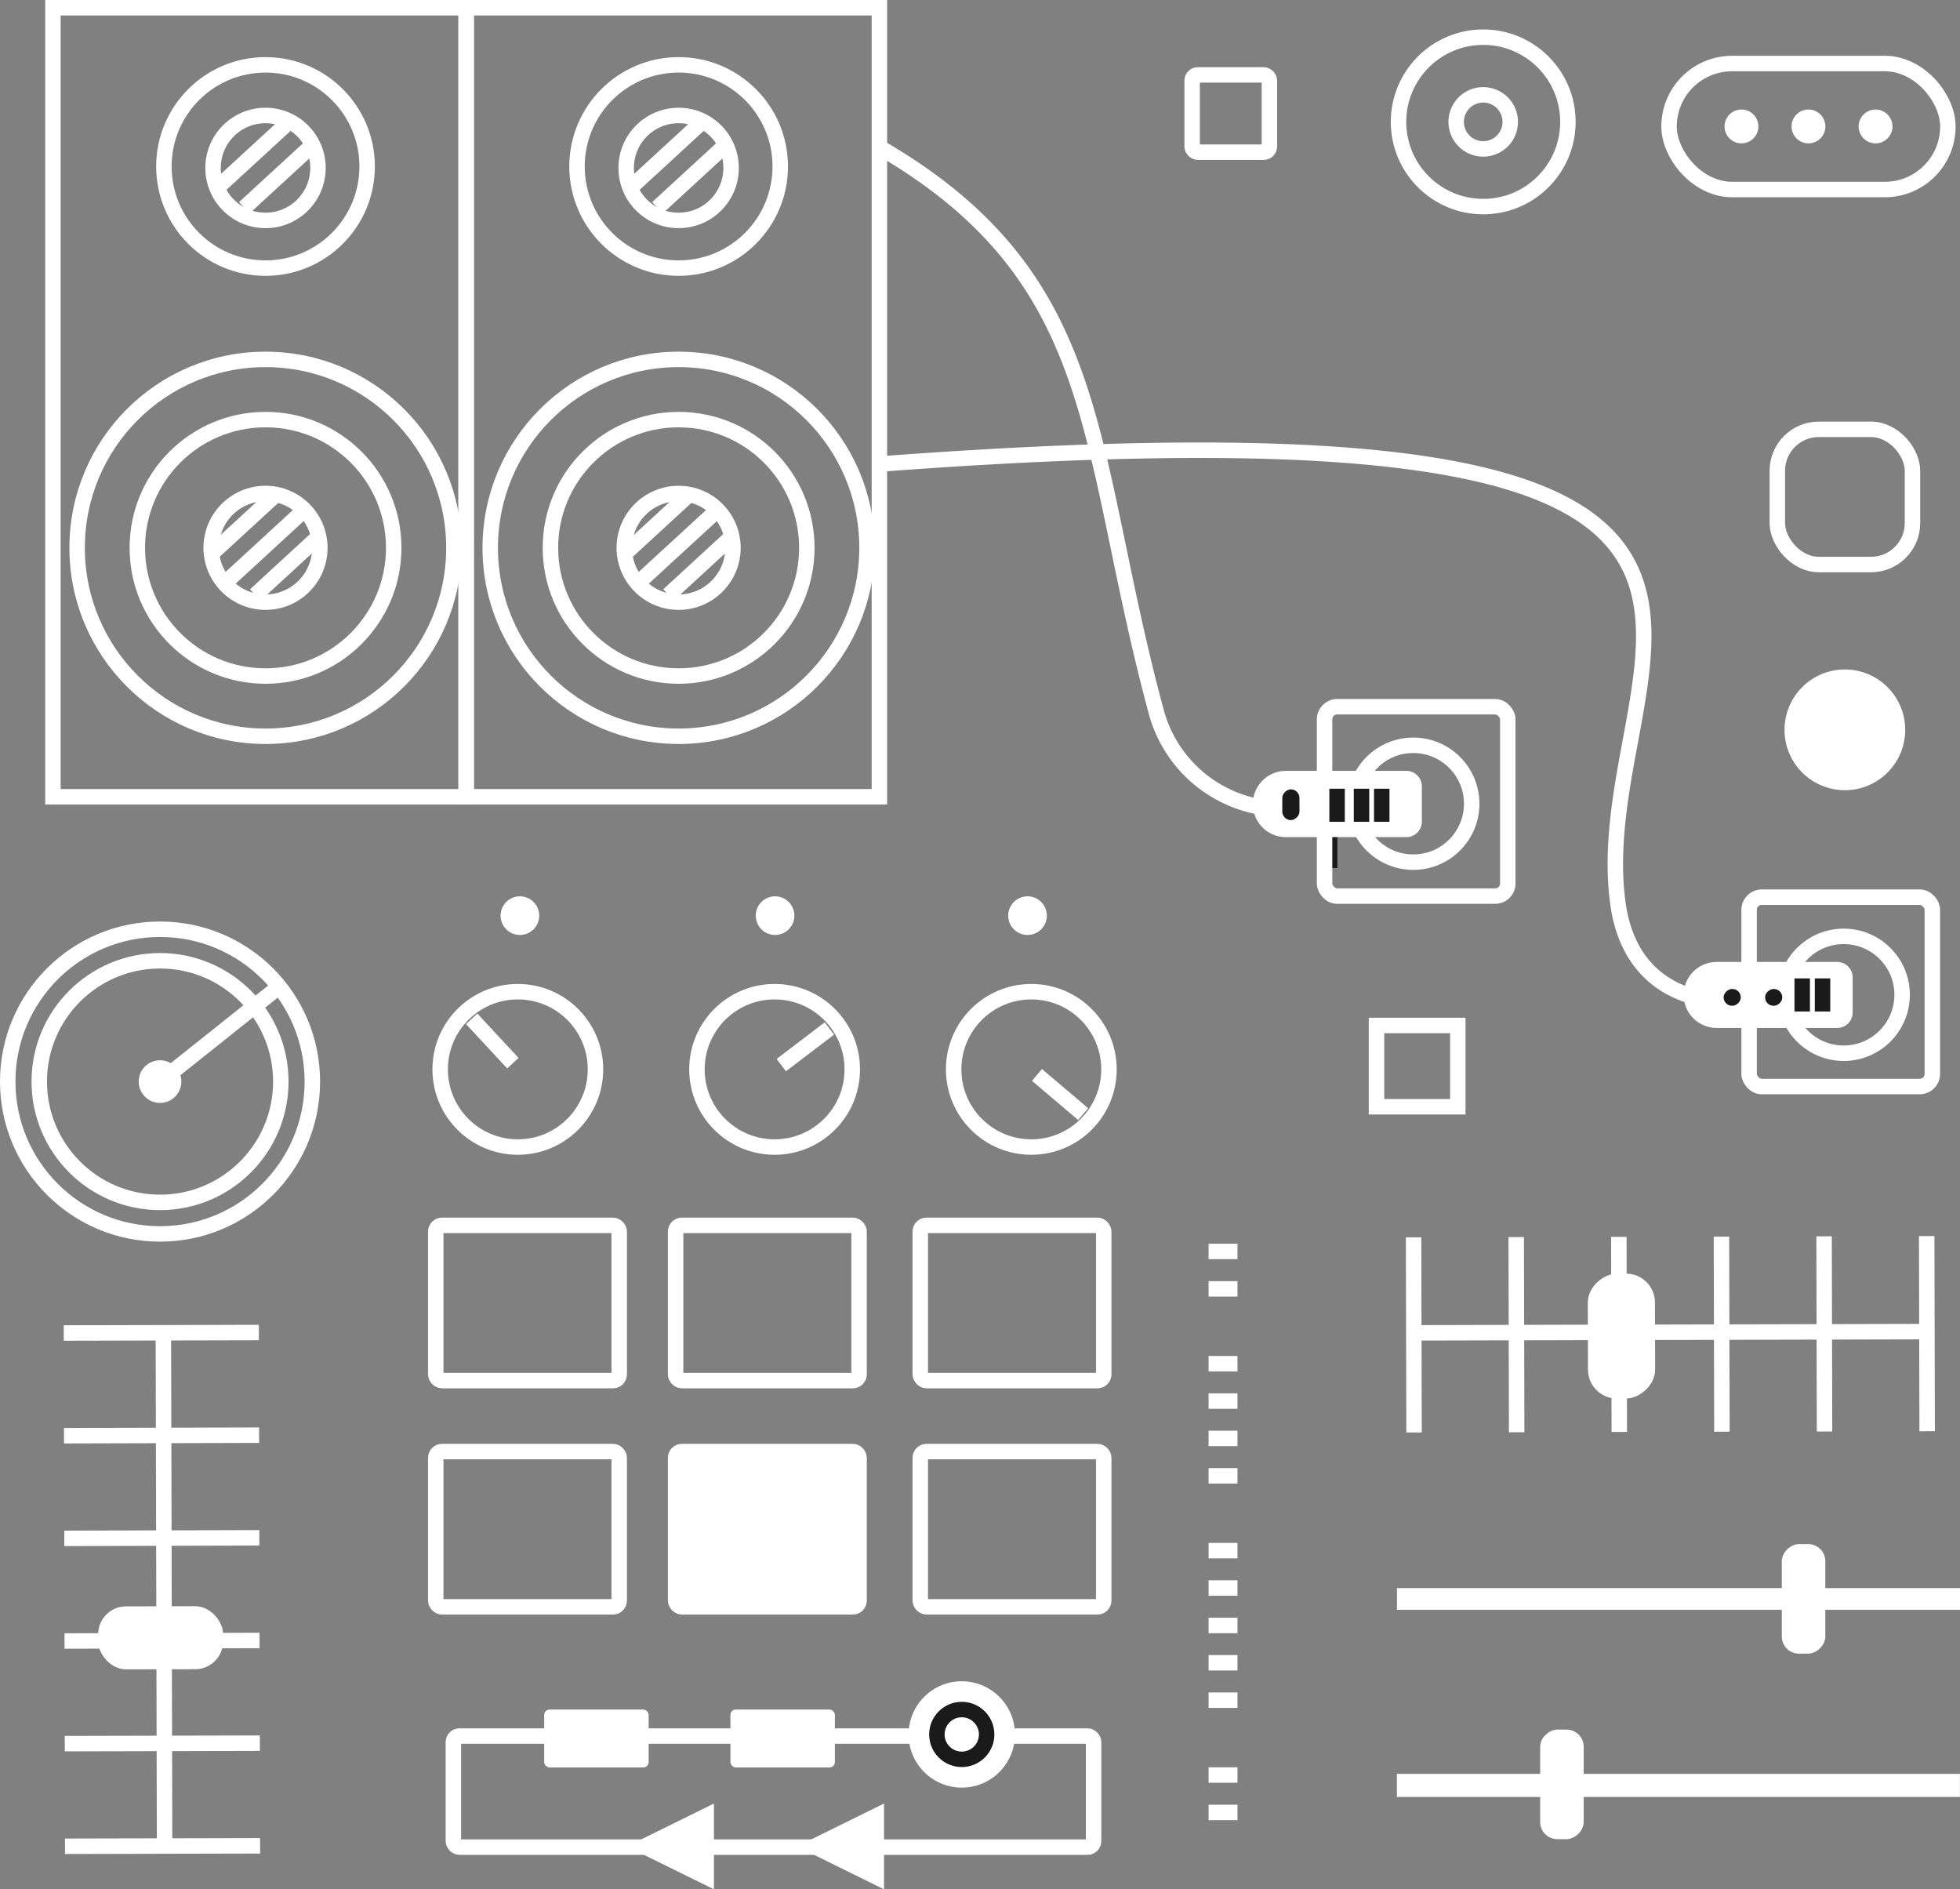 <?xml version="1.0" encoding="UTF-8"?> <svg xmlns="http://www.w3.org/2000/svg" id="Layer_1" data-name="Layer 1" viewBox="0 0 253.64 244.45"><rect x="0" y="0" width="253.64" height="244.45" fill="#808080" stroke="none"/> <defs> <style>.cls-1,.cls-4{fill:none;}.cls-1,.cls-3{stroke:#fff;}.cls-1,.cls-3,.cls-4{stroke-miterlimit:10;stroke-width:2px;}.cls-2,.cls-3{fill:#fff;}.cls-4{stroke:#1a1a1a;}.cls-5{fill:#1a1a1a;}</style> </defs> <title>аренда оборудования</title> <rect class="cls-1" x="58.67" y="224.61" width="82.85" height="14.37" rx="0.78" transform="translate(200.19 463.6) rotate(180)"></rect> <rect class="cls-2" x="94.52" y="221.19" width="13.52" height="7.49" rx="0.69" transform="translate(202.56 449.87) rotate(180)"></rect> <rect class="cls-2" x="70.43" y="221.19" width="13.52" height="7.49" rx="0.69" transform="translate(154.37 449.87) rotate(180)"></rect> <rect class="cls-2" x="215.71" y="194.57" width="2.99" height="72.86" transform="translate(-13.8 448.21) rotate(-90)"></rect> <rect class="cls-2" x="195.04" y="228.06" width="14.18" height="5.63" rx="2.22" transform="translate(-28.75 433) rotate(-90)"></rect> <rect class="cls-2" x="226.31" y="204.06" width="14.18" height="5.63" rx="2.22" transform="translate(26.52 440.27) rotate(-90)"></rect> <rect class="cls-2" x="215.8" y="170.45" width="2.8" height="72.86" transform="translate(10.33 424.08) rotate(-90)"></rect> <circle class="cls-1" cx="133.46" cy="138.36" r="10.05"></circle> <line class="cls-1" x1="134.19" y1="139.08" x2="140.17" y2="144.15"></line> <circle class="cls-1" cx="100.24" cy="138.36" r="10.05"></circle> <line class="cls-1" x1="101.1" y1="137.81" x2="107.33" y2="133.07"></line> <circle class="cls-1" cx="67.01" cy="138.36" r="10.05"></circle> <line class="cls-1" x1="66.37" y1="137.56" x2="61.04" y2="131.82"></line> <rect class="cls-2" x="12.7" y="207.83" width="16.16" height="8.15" rx="3.6" transform="translate(-0.51 0.05) rotate(-0.14)"></rect> <line class="cls-1" x1="8.25" y1="172.47" x2="33.5" y2="172.41"></line> <line class="cls-1" x1="8.28" y1="185.76" x2="33.53" y2="185.69"></line> <line class="cls-1" x1="8.32" y1="199.04" x2="33.56" y2="198.97"></line> <line class="cls-1" x1="8.35" y1="212.32" x2="33.59" y2="212.25"></line> <line class="cls-1" x1="8.38" y1="225.6" x2="33.63" y2="225.54"></line> <line class="cls-1" x1="8.41" y1="238.88" x2="33.66" y2="238.82"></line> <line class="cls-1" x1="21.14" y1="172.07" x2="21.3" y2="238.48"></line> <rect class="cls-2" x="201.75" y="168.53" width="16.16" height="8.69" rx="3.74" transform="translate(37.47 383.12) rotate(-90.14)"></rect> <line class="cls-1" x1="182.99" y1="185.34" x2="182.93" y2="160.09"></line> <line class="cls-1" x1="196.27" y1="185.31" x2="196.21" y2="160.06"></line> <line class="cls-1" x1="209.55" y1="185.27" x2="209.49" y2="160.03"></line> <line class="cls-1" x1="222.83" y1="185.24" x2="222.77" y2="160"></line> <line class="cls-1" x1="236.11" y1="185.21" x2="236.05" y2="159.96"></line> <line class="cls-1" x1="249.39" y1="185.18" x2="249.33" y2="159.93"></line> <line class="cls-1" x1="182.59" y1="172.45" x2="248.99" y2="172.29"></line> <rect class="cls-1" x="56.39" y="158.54" width="23.74" height="20.09" rx="0.81"></rect> <rect class="cls-1" x="87.43" y="158.54" width="23.74" height="20.09" rx="0.81"></rect> <rect class="cls-1" x="56.39" y="187.81" width="23.74" height="20.09" rx="0.81"></rect> <rect class="cls-3" x="87.43" y="187.81" width="23.74" height="20.09" rx="0.81"></rect> <rect class="cls-1" x="119.09" y="158.54" width="23.74" height="20.09" rx="0.81"></rect> <rect class="cls-1" x="119.09" y="187.81" width="23.74" height="20.09" rx="0.81"></rect> <circle class="cls-1" cx="191.94" cy="15.77" r="10.96"></circle> <circle class="cls-1" cx="191.94" cy="15.77" r="3.5"></circle> <circle class="cls-2" cx="238.74" cy="94.43" r="7.81"></circle> <rect class="cls-1" x="154.27" y="9.69" width="10" height="10" rx="0.74"></rect> <rect class="cls-1" x="230" y="55.55" width="17.49" height="17.49" rx="5.36"></rect> <rect class="cls-1" x="215.99" y="8.22" width="36.08" height="16.3" rx="8.15"></rect> <circle class="cls-2" cx="225.36" cy="16.36" r="2.19"></circle> <circle class="cls-2" cx="234.03" cy="16.36" r="2.19"></circle> <circle class="cls-2" cx="242.71" cy="16.36" r="2.19"></circle> <circle class="cls-1" cx="238.59" cy="128.71" r="7.56"></circle> <path class="cls-1" d="M114.4,60c134.28-10,90.37,24.77,95,57.09,1.19,8.2,6.56,11.94,12.93,12.4a56.67,56.67,0,0,0,13-.74"></path> <path class="cls-2" d="M222.15,124.46h15.6a2,2,0,0,1,2,2V131a2,2,0,0,1-2,2h-15.6a4.27,4.27,0,0,1-4.27-4.27v0a4.27,4.27,0,0,1,4.27-4.27Z"></path> <rect class="cls-1" x="226.35" y="116.08" width="23.71" height="24.5" rx="1.63"></rect> <line class="cls-4" x1="233.22" y1="126.59" x2="233.22" y2="130.87"></line> <line class="cls-4" x1="235.85" y1="126.59" x2="235.85" y2="130.87"></line> <line class="cls-4" x1="172.07" y1="108.04" x2="172.07" y2="112.31"></line> <circle class="cls-1" cx="182.89" cy="103.99" r="7.56"></circle> <path class="cls-1" d="M113.8,19.05c29.58,17.18,26.54,38.73,35.84,73.09a17,17,0,0,0,14.83,12.46,68.24,68.24,0,0,0,15.19-.59"></path> <path class="cls-2" d="M166.45,99.74H182a2,2,0,0,1,2,2v4.57a2,2,0,0,1-2,2h-15.6a4.27,4.27,0,0,1-4.27-4.27v0A4.27,4.27,0,0,1,166.45,99.74Z"></path> <rect class="cls-1" x="171.41" y="91.44" width="23.71" height="24.5" rx="1.63"></rect> <line class="cls-4" x1="176.19" y1="102.05" x2="176.19" y2="106.33"></line> <line class="cls-4" x1="173.03" y1="102.05" x2="173.03" y2="106.33"></line> <line class="cls-4" x1="178.81" y1="102.05" x2="178.81" y2="106.33"></line> <rect class="cls-5" x="165.06" y="103.01" width="3.98" height="2.22" rx="1.11" transform="translate(271.17 -62.93) rotate(90)"></rect> <rect class="cls-5" x="228.44" y="127.93" width="2.17" height="2.22" rx="1.08" transform="translate(358.57 -100.48) rotate(90)"></rect> <rect class="cls-5" x="223.08" y="127.93" width="2.17" height="2.22" rx="1.08" transform="translate(353.2 -95.12) rotate(90)"></rect> <circle class="cls-2" cx="124.46" cy="224.41" r="6.88"></circle> <circle class="cls-4" cx="124.46" cy="224.41" r="3.22"></circle> <polygon class="cls-2" points="103.14 238.9 114.4 233.35 114.4 244.45 103.14 238.9"></polygon> <polygon class="cls-2" points="81.13 238.9 92.39 233.35 92.39 244.45 81.13 238.9"></polygon> <circle class="cls-2" cx="132.97" cy="118.47" r="2.5"></circle> <circle class="cls-2" cx="100.3" cy="118.47" r="2.5"></circle> <circle class="cls-2" cx="67.28" cy="118.47" r="2.5"></circle> <line class="cls-1" x1="156.4" y1="161.92" x2="160.14" y2="161.92"></line> <line class="cls-1" x1="156.4" y1="166.76" x2="160.14" y2="166.76"></line> <line class="cls-1" x1="156.4" y1="176.44" x2="160.14" y2="176.44"></line> <line class="cls-1" x1="156.4" y1="181.28" x2="160.14" y2="181.28"></line> <line class="cls-1" x1="156.4" y1="186.11" x2="160.14" y2="186.11"></line> <line class="cls-1" x1="156.4" y1="190.95" x2="160.14" y2="190.95"></line> <line class="cls-1" x1="156.4" y1="200.63" x2="160.14" y2="200.63"></line> <line class="cls-1" x1="156.4" y1="205.47" x2="160.14" y2="205.47"></line> <line class="cls-1" x1="156.4" y1="210.31" x2="160.14" y2="210.31"></line> <line class="cls-1" x1="156.4" y1="215.14" x2="160.14" y2="215.14"></line> <line class="cls-1" x1="156.4" y1="219.98" x2="160.14" y2="219.98"></line> <line class="cls-1" x1="156.4" y1="229.66" x2="160.14" y2="229.66"></line> <line class="cls-1" x1="156.4" y1="234.5" x2="160.14" y2="234.5"></line> <rect class="cls-1" x="178.13" y="132.68" width="10.52" height="10.52"></rect> <circle class="cls-1" cx="20.71" cy="139.94" r="19.71"></circle> <circle class="cls-1" cx="20.71" cy="139.94" r="15.63"></circle> <line class="cls-1" x1="20.71" y1="139.94" x2="36.13" y2="127.65"></line> <circle class="cls-2" cx="20.71" cy="139.94" r="2.76"></circle> <path class="cls-1" d="M32.86,21.37"></path> <line class="cls-1" x1="37.48" y1="15.69" x2="28.59" y2="23.86"></line> <line class="cls-1" x1="40.5" y1="18.71" x2="31.61" y2="26.88"></line> <line class="cls-1" x1="35.88" y1="63.83" x2="26.99" y2="72"></line> <line class="cls-1" x1="39.17" y1="66.18" x2="28.95" y2="75.58"></line> <line class="cls-1" x1="41.23" y1="69.44" x2="33.03" y2="76.98"></line> <circle class="cls-1" cx="34.36" cy="70.88" r="24.38"></circle> <circle class="cls-1" cx="34.36" cy="70.88" r="16.59"></circle> <circle class="cls-1" cx="34.36" cy="70.88" r="7.03"></circle> <circle class="cls-1" cx="34.36" cy="21.73" r="6.79"></circle> <circle class="cls-1" cx="34.36" cy="21.54" r="13.15"></circle> <rect class="cls-1" x="6.85" y="1" width="53.48" height="102.09"></rect> <path class="cls-1" d="M86.32,21.37"></path> <line class="cls-1" x1="90.94" y1="15.69" x2="82.06" y2="23.86"></line> <line class="cls-1" x1="93.96" y1="18.71" x2="85.08" y2="26.88"></line> <line class="cls-1" x1="89.34" y1="63.83" x2="80.46" y2="72"></line> <line class="cls-1" x1="92.64" y1="66.18" x2="82.41" y2="75.58"></line> <line class="cls-1" x1="94.7" y1="69.44" x2="86.5" y2="76.98"></line> <circle class="cls-1" cx="87.82" cy="70.88" r="24.38"></circle> <circle class="cls-1" cx="87.82" cy="70.88" r="16.59"></circle> <circle class="cls-1" cx="87.82" cy="70.88" r="7.03"></circle> <circle class="cls-1" cx="87.82" cy="21.73" r="6.79"></circle> <circle class="cls-1" cx="87.82" cy="21.54" r="13.15"></circle> <rect class="cls-1" x="60.32" y="1" width="53.48" height="102.09"></rect> </svg> 